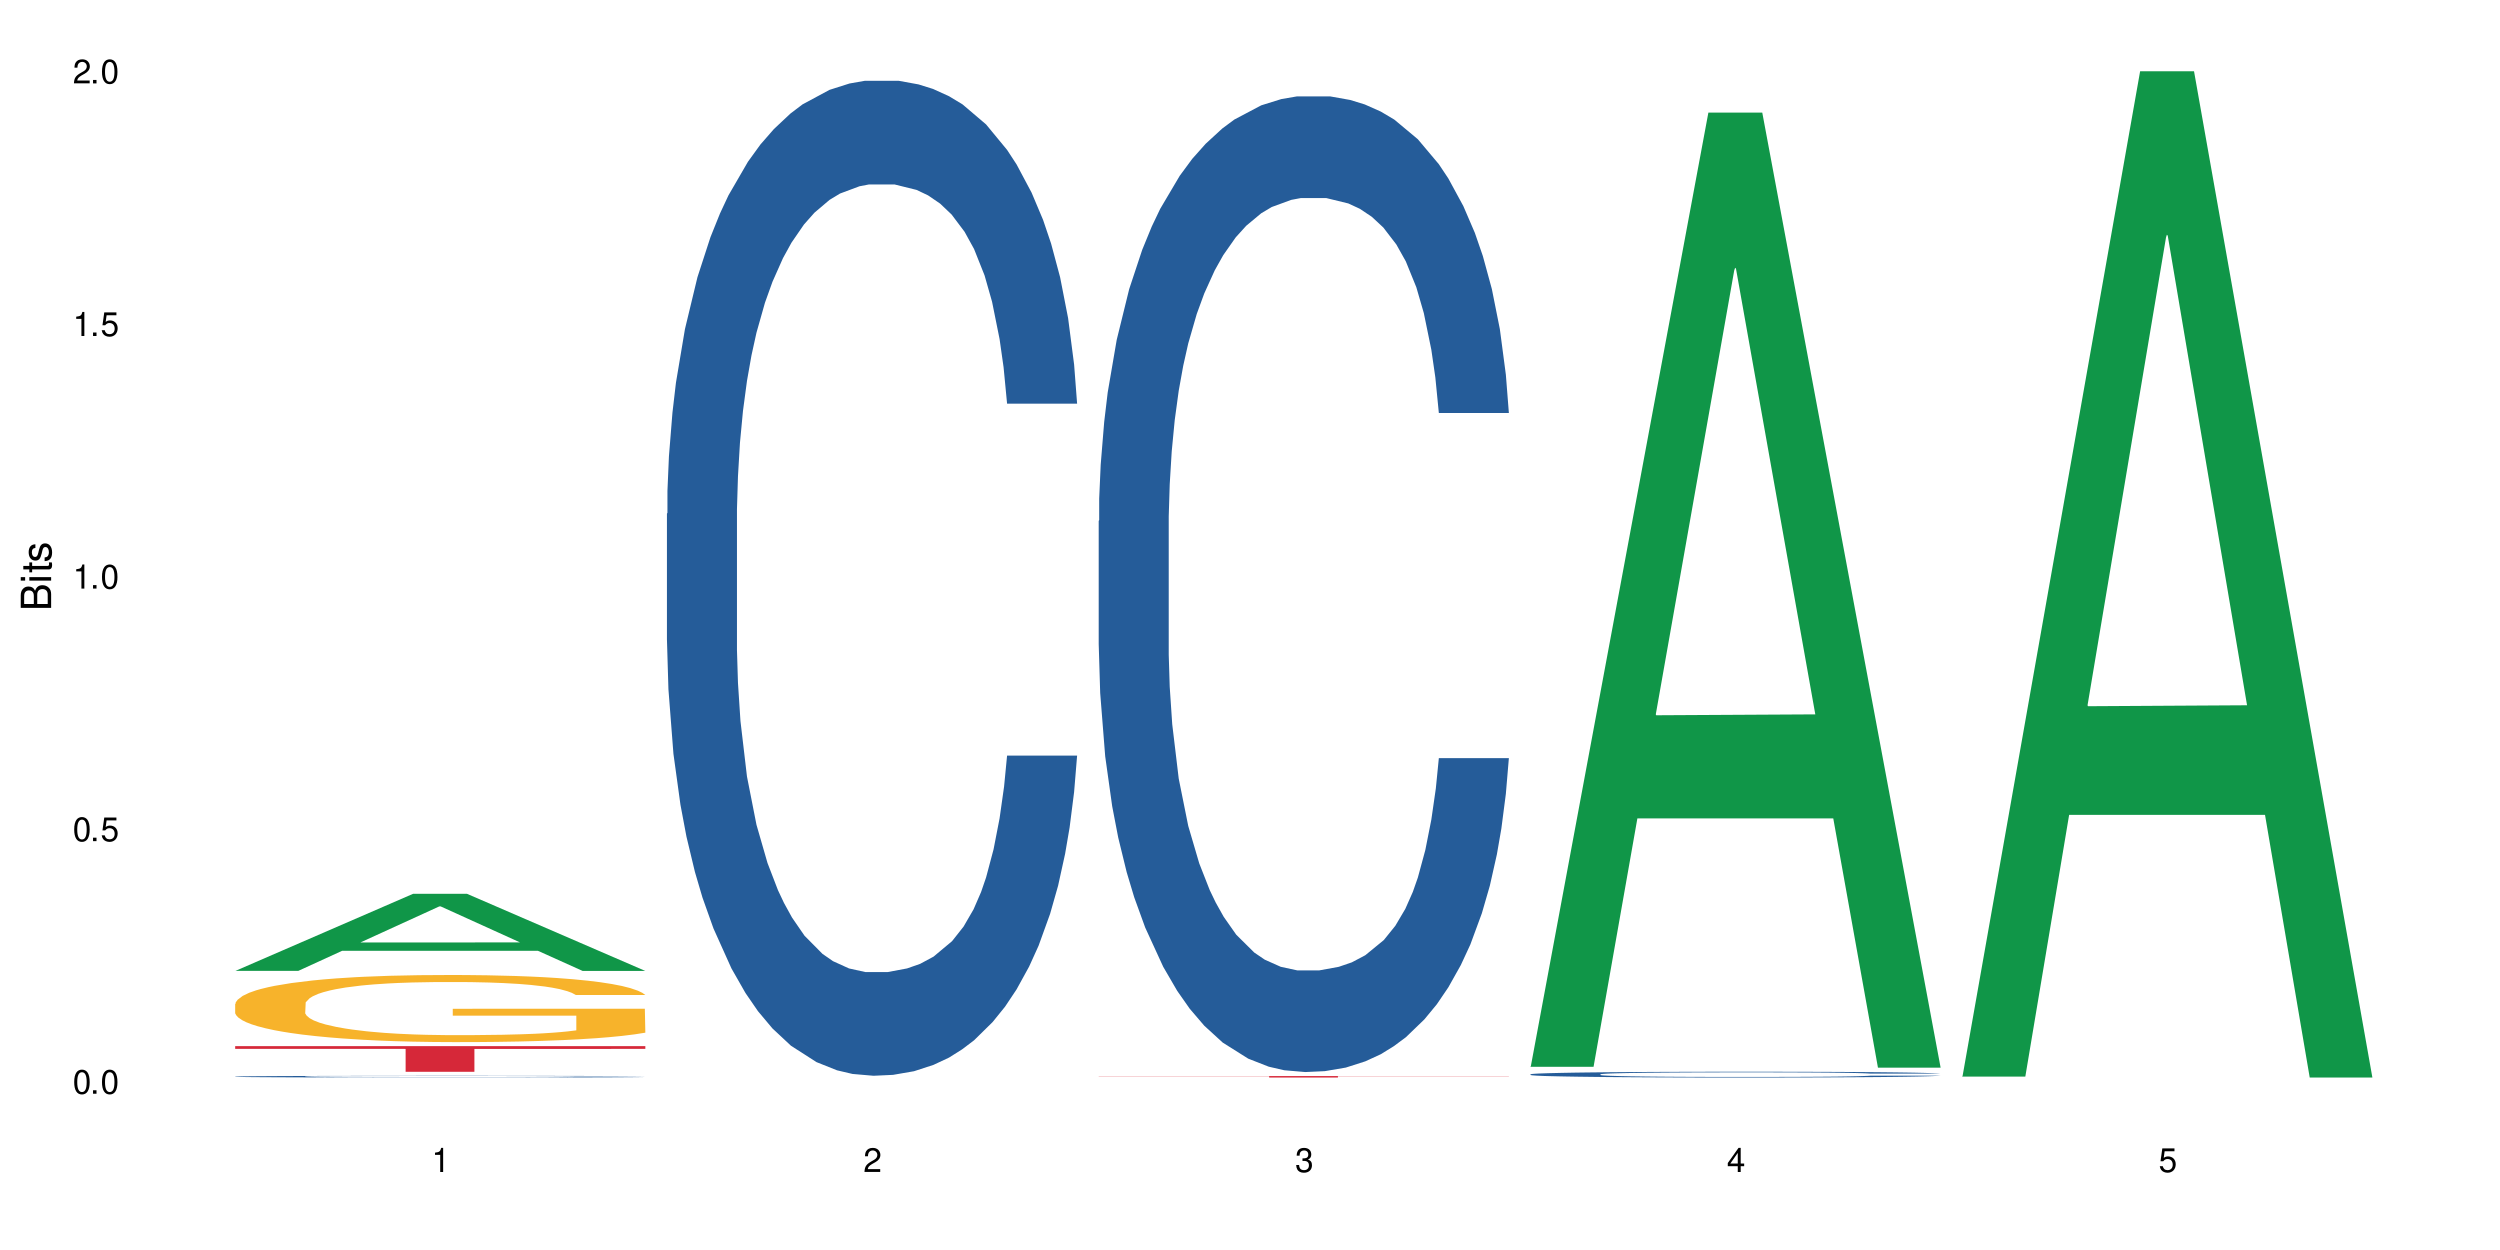 <?xml version="1.0" encoding="UTF-8"?>
<svg xmlns="http://www.w3.org/2000/svg" xmlns:xlink="http://www.w3.org/1999/xlink" width="720" height="360" viewBox="0 0 720 360">
<defs>
<g>
<g id="glyph-0-0">
</g>
<g id="glyph-0-1">
<path d="M 2.641 -6.938 C 2 -6.938 1.422 -6.656 1.078 -6.172 C 0.641 -5.562 0.406 -4.641 0.406 -3.359 C 0.406 -1.016 1.188 0.219 2.641 0.219 C 4.078 0.219 4.859 -1.016 4.859 -3.297 C 4.859 -4.641 4.656 -5.547 4.203 -6.172 C 3.844 -6.656 3.281 -6.938 2.641 -6.938 Z M 2.641 -6.188 C 3.547 -6.188 4 -5.25 4 -3.375 C 4 -1.406 3.562 -0.484 2.625 -0.484 C 1.734 -0.484 1.281 -1.438 1.281 -3.344 C 1.281 -5.25 1.734 -6.188 2.641 -6.188 Z M 2.641 -6.188 "/>
</g>
<g id="glyph-0-2">
<path d="M 1.828 -1 L 0.828 -1 L 0.828 0 L 1.828 0 Z M 1.828 -1 "/>
</g>
<g id="glyph-0-3">
<path d="M 4.562 -6.797 L 1.062 -6.797 L 0.547 -3.094 L 1.328 -3.094 C 1.719 -3.562 2.047 -3.734 2.578 -3.734 C 3.484 -3.734 4.062 -3.109 4.062 -2.094 C 4.062 -1.125 3.484 -0.531 2.578 -0.531 C 1.828 -0.531 1.375 -0.906 1.188 -1.672 L 0.328 -1.672 C 0.453 -1.109 0.547 -0.844 0.75 -0.594 C 1.125 -0.078 1.828 0.219 2.594 0.219 C 3.969 0.219 4.922 -0.781 4.922 -2.219 C 4.922 -3.562 4.031 -4.484 2.719 -4.484 C 2.25 -4.484 1.859 -4.359 1.469 -4.062 L 1.734 -5.969 L 4.562 -5.969 Z M 4.562 -6.797 "/>
</g>
<g id="glyph-0-4">
<path d="M 2.484 -4.938 L 2.484 0 L 3.328 0 L 3.328 -6.938 L 2.766 -6.938 C 2.469 -5.875 2.281 -5.734 0.984 -5.562 L 0.984 -4.938 Z M 2.484 -4.938 "/>
</g>
<g id="glyph-0-5">
<path d="M 4.859 -0.828 L 1.281 -0.828 C 1.359 -1.406 1.672 -1.781 2.5 -2.281 L 3.469 -2.828 C 4.406 -3.344 4.906 -4.062 4.906 -4.906 C 4.906 -5.484 4.672 -6.031 4.266 -6.406 C 3.859 -6.766 3.375 -6.938 2.719 -6.938 C 1.859 -6.938 1.219 -6.625 0.844 -6.031 C 0.609 -5.672 0.5 -5.234 0.484 -4.531 L 1.328 -4.531 C 1.359 -5.016 1.406 -5.281 1.531 -5.516 C 1.75 -5.938 2.188 -6.203 2.703 -6.203 C 3.469 -6.203 4.031 -5.641 4.031 -4.891 C 4.031 -4.344 3.719 -3.859 3.125 -3.516 L 2.234 -3 C 0.812 -2.172 0.406 -1.531 0.328 -0.016 L 4.859 -0.016 Z M 4.859 -0.828 "/>
</g>
<g id="glyph-0-6">
<path d="M 2.125 -3.188 L 2.578 -3.188 C 3.5 -3.188 3.984 -2.766 3.984 -1.922 C 3.984 -1.062 3.469 -0.531 2.594 -0.531 C 1.656 -0.531 1.203 -1 1.156 -2.016 L 0.312 -2.016 C 0.344 -1.453 0.438 -1.094 0.609 -0.781 C 0.953 -0.109 1.625 0.219 2.547 0.219 C 3.953 0.219 4.859 -0.625 4.859 -1.938 C 4.859 -2.828 4.516 -3.297 3.703 -3.594 C 4.344 -3.844 4.656 -4.328 4.656 -5.031 C 4.656 -6.219 3.875 -6.938 2.578 -6.938 C 1.203 -6.938 0.484 -6.172 0.453 -4.703 L 1.297 -4.703 C 1.312 -5.125 1.344 -5.359 1.453 -5.578 C 1.641 -5.969 2.062 -6.203 2.594 -6.203 C 3.344 -6.203 3.797 -5.75 3.797 -5 C 3.797 -4.516 3.609 -4.219 3.25 -4.047 C 3.016 -3.953 2.703 -3.922 2.125 -3.906 Z M 2.125 -3.188 "/>
</g>
<g id="glyph-0-7">
<path d="M 3.141 -1.672 L 3.141 0 L 3.984 0 L 3.984 -1.672 L 4.984 -1.672 L 4.984 -2.438 L 3.984 -2.438 L 3.984 -6.938 L 3.359 -6.938 L 0.266 -2.578 L 0.266 -1.672 Z M 3.141 -2.438 L 1 -2.438 L 3.141 -5.5 Z M 3.141 -2.438 "/>
</g>
<g id="glyph-1-0">
</g>
<g id="glyph-1-1">
<path d="M 0 -0.953 L 0 -4.891 C 0 -5.719 -0.234 -6.344 -0.734 -6.797 C -1.188 -7.234 -1.812 -7.469 -2.5 -7.469 C -3.547 -7.469 -4.188 -7 -4.625 -5.875 C -4.984 -6.688 -5.625 -7.094 -6.531 -7.094 C -7.172 -7.094 -7.734 -6.859 -8.141 -6.391 C -8.562 -5.922 -8.75 -5.344 -8.75 -4.5 L -8.75 -0.953 Z M -4.984 -2.062 L -7.766 -2.062 L -7.766 -4.219 C -7.766 -4.844 -7.688 -5.203 -7.453 -5.5 C -7.219 -5.812 -6.859 -5.969 -6.375 -5.969 C -5.891 -5.969 -5.531 -5.812 -5.297 -5.5 C -5.062 -5.203 -4.984 -4.844 -4.984 -4.219 Z M -0.984 -2.062 L -4 -2.062 L -4 -4.781 C -4 -5.766 -3.438 -6.359 -2.484 -6.359 C -1.547 -6.359 -0.984 -5.766 -0.984 -4.781 Z M -0.984 -2.062 "/>
</g>
<g id="glyph-1-2">
<path d="M -6.281 -1.797 L -6.281 -0.797 L 0 -0.797 L 0 -1.797 Z M -8.75 -1.797 L -8.75 -0.797 L -7.484 -0.797 L -7.484 -1.797 Z M -8.75 -1.797 "/>
</g>
<g id="glyph-1-3">
<path d="M -6.281 -3.047 L -6.281 -2.016 L -8.016 -2.016 L -8.016 -1.016 L -6.281 -1.016 L -6.281 -0.172 L -5.469 -0.172 L -5.469 -1.016 L -0.719 -1.016 C -0.078 -1.016 0.281 -1.453 0.281 -2.234 C 0.281 -2.5 0.25 -2.719 0.188 -3.047 L -0.641 -3.047 C -0.609 -2.906 -0.594 -2.766 -0.594 -2.562 C -0.594 -2.141 -0.719 -2.016 -1.156 -2.016 L -5.469 -2.016 L -5.469 -3.047 Z M -6.281 -3.047 "/>
</g>
<g id="glyph-1-4">
<path d="M -4.531 -5.25 C -5.766 -5.25 -6.469 -4.422 -6.469 -2.969 C -6.469 -1.516 -5.719 -0.562 -4.547 -0.562 C -3.562 -0.562 -3.094 -1.062 -2.734 -2.562 L -2.516 -3.484 C -2.344 -4.188 -2.094 -4.469 -1.641 -4.469 C -1.047 -4.469 -0.641 -3.875 -0.641 -3 C -0.641 -2.453 -0.797 -2 -1.062 -1.75 C -1.25 -1.594 -1.422 -1.531 -1.875 -1.469 L -1.875 -0.406 C -0.422 -0.453 0.281 -1.266 0.281 -2.922 C 0.281 -4.5 -0.5 -5.516 -1.719 -5.516 C -2.656 -5.516 -3.172 -4.984 -3.469 -3.734 L -3.703 -2.766 C -3.891 -1.953 -4.156 -1.609 -4.594 -1.609 C -5.188 -1.609 -5.547 -2.125 -5.547 -2.938 C -5.547 -3.75 -5.203 -4.172 -4.531 -4.203 Z M -4.531 -5.25 "/>
</g>
</g>
</defs>
<rect x="-72" y="-36" width="864" height="432" fill="rgb(100%, 100%, 100%)" fill-opacity="1"/>
<path fill-rule="nonzero" fill="rgb(6.275%, 58.824%, 28.235%)" fill-opacity="1" d="M 67.73 279.613 L 67.855 279.594 L 118.973 257.418 L 134.496 257.418 L 185.859 279.637 L 167.812 279.637 L 154.941 273.836 L 98.523 273.836 L 85.906 279.613 L 67.73 279.613 L 103.953 271.438 L 149.766 271.414 L 126.922 261.047 L 126.668 261.027 L 126.418 261.09 L 103.824 271.414 L 103.953 271.438 Z M 67.73 279.613 "/>
<path fill-rule="nonzero" fill="rgb(14.51%, 36.078%, 60%)" fill-opacity="1" d="M 67.73 310.055 L 67.875 310.051 L 67.875 310.043 L 68.309 310.023 L 69.316 310.004 L 70.324 309.988 L 72.918 309.961 L 76.52 309.938 L 80.266 309.914 L 83 309.902 L 85.449 309.895 L 91.07 309.879 L 94.672 309.871 L 98.559 309.863 L 103.312 309.855 L 106.77 309.852 L 114.551 309.844 L 120.312 309.84 L 140.191 309.84 L 144.371 309.844 L 148.98 309.844 L 152.871 309.852 L 159.641 309.859 L 165.691 309.871 L 168.43 309.879 L 172.75 309.895 L 176.062 309.906 L 178.367 309.918 L 180.961 309.938 L 183.266 309.957 L 184.996 309.98 L 185.859 310 L 165.691 310 L 164.684 309.98 L 163.531 309.965 L 159.211 309.934 L 156.184 309.922 L 153.445 309.914 L 149.699 309.906 L 146.387 309.898 L 142.93 309.895 L 139.617 309.891 L 123.195 309.891 L 117.574 309.895 L 114.551 309.898 L 110.23 309.902 L 107.203 309.91 L 103.602 309.918 L 101.152 309.926 L 98.129 309.938 L 95.965 309.949 L 93.52 309.965 L 92.078 309.973 L 90.781 309.988 L 89.629 310.004 L 88.766 310.02 L 88.188 310.035 L 87.898 310.051 L 87.898 310.121 L 88.188 310.137 L 88.906 310.156 L 90.781 310.184 L 93.52 310.207 L 96.688 310.227 L 99.711 310.242 L 101.441 310.246 L 103.746 310.254 L 107.348 310.262 L 112.535 310.273 L 115.559 310.277 L 120.168 310.277 L 124.922 310.281 L 131.262 310.281 L 136.879 310.277 L 140.625 310.277 L 144.516 310.273 L 149.844 310.266 L 153.16 310.258 L 156.039 310.25 L 158.199 310.242 L 159.641 310.234 L 161.801 310.219 L 163.531 310.203 L 164.828 310.188 L 165.691 310.172 L 185.859 310.172 L 184.996 310.191 L 183.699 310.211 L 182.402 310.223 L 180.387 310.238 L 178.082 310.254 L 174.77 310.27 L 172.031 310.277 L 168.43 310.289 L 165.117 310.297 L 161.516 310.305 L 156.184 310.316 L 152.727 310.32 L 148.98 310.324 L 144.516 310.328 L 138.898 310.332 L 121.176 310.332 L 116.711 310.328 L 110.805 310.324 L 103.457 310.316 L 98.129 310.309 L 93.949 310.301 L 90.348 310.293 L 86.316 310.277 L 81.129 310.258 L 77.961 310.242 L 75.797 310.23 L 73.348 310.215 L 71.621 310.199 L 69.605 310.172 L 68.164 310.141 L 67.73 310.117 Z M 67.73 310.055 "/>
<path fill-rule="nonzero" fill="rgb(96.863%, 70.196%, 16.863%)" fill-opacity="1" d="M 67.73 289.078 L 67.875 289.062 L 67.875 288.707 L 68.453 287.914 L 69.891 286.82 L 71.766 285.918 L 73.781 285.211 L 75.078 284.84 L 77.238 284.312 L 79.113 283.922 L 83.867 283.129 L 89.918 282.387 L 93.23 282.07 L 96.977 281.77 L 102.305 281.434 L 104.754 281.312 L 112.246 281.027 L 120.746 280.852 L 130.109 280.797 L 134.43 280.816 L 140.336 280.887 L 148.406 281.082 L 153.016 281.258 L 156.617 281.434 L 160.363 281.664 L 164.973 282.016 L 169.293 282.441 L 172.75 282.863 L 176.207 283.395 L 179.09 283.957 L 181.539 284.578 L 183.699 285.316 L 184.996 285.938 L 185.859 286.555 L 165.836 286.555 L 164.684 285.938 L 163.387 285.461 L 161.227 284.875 L 159.066 284.453 L 156.902 284.117 L 152.871 283.66 L 149.414 283.375 L 145.09 283.129 L 140.914 282.969 L 136.16 282.863 L 133.277 282.828 L 125.645 282.828 L 118.727 282.953 L 114.695 283.094 L 111.812 283.234 L 107.781 283.5 L 105.332 283.711 L 103.891 283.852 L 99.566 284.398 L 96.688 284.895 L 95.102 285.23 L 93.086 285.758 L 91.645 286.234 L 90.059 286.941 L 89.195 287.473 L 88.043 288.672 L 87.898 291.852 L 88.332 292.52 L 89.195 293.246 L 90.348 293.879 L 92.078 294.551 L 93.805 295.062 L 96.832 295.75 L 99.426 296.211 L 101.441 296.512 L 105.332 296.988 L 106.914 297.145 L 110.66 297.465 L 114.551 297.711 L 119.305 297.922 L 122.906 298.027 L 128.668 298.117 L 136.016 298.117 L 144.66 298.012 L 150.133 297.871 L 153.879 297.73 L 156.328 297.605 L 159.352 297.41 L 161.516 297.234 L 163.531 297.039 L 165.98 296.738 L 165.98 292.52 L 130.398 292.504 L 130.398 290.527 L 185.715 290.508 L 185.859 297.41 L 182.836 297.887 L 179.09 298.348 L 175.488 298.699 L 171.742 299 L 166.414 299.336 L 162.09 299.547 L 155.465 299.793 L 149.414 299.953 L 143.074 300.059 L 137.457 300.113 L 130.828 300.129 L 124.922 300.094 L 118.586 299.988 L 113.543 299.848 L 108.934 299.672 L 104.32 299.441 L 98.559 299.07 L 94.812 298.77 L 90.926 298.398 L 87.035 297.957 L 83.578 297.48 L 81.273 297.109 L 78.969 296.688 L 76.52 296.156 L 74.215 295.559 L 72.484 295.012 L 70.898 294.391 L 69.746 293.809 L 68.594 293.016 L 68.02 292.379 L 67.73 291.832 Z M 67.73 289.078 "/>
<path fill-rule="nonzero" fill="rgb(83.922%, 15.686%, 22.353%)" fill-opacity="1" d="M 67.73 301.293 L 185.859 301.293 L 185.859 302.082 L 136.629 302.09 L 136.629 308.676 L 116.82 308.676 L 116.82 302.098 L 116.531 302.082 L 67.73 302.082 Z M 67.73 301.293 "/>
<path fill-rule="nonzero" fill="rgb(14.51%, 36.078%, 60%)" fill-opacity="1" d="M 192.078 147.941 L 192.223 147.68 L 192.223 141.395 L 192.652 131.441 L 193.664 118.867 L 194.672 110.223 L 197.266 94.77 L 200.863 79.84 L 204.609 68.312 L 207.348 61.504 L 209.797 56.266 L 215.414 46.574 L 219.016 41.598 L 222.906 37.145 L 227.66 32.691 L 231.117 30.07 L 238.898 25.879 L 244.66 24.047 L 249.125 23.262 L 258.777 23.262 L 264.539 24.309 L 268.719 25.617 L 273.328 27.715 L 277.219 30.07 L 283.988 35.832 L 290.039 43.168 L 292.777 47.359 L 297.098 55.48 L 300.41 63.336 L 302.715 70.148 L 305.309 79.84 L 307.613 91.625 L 309.344 104.984 L 310.207 116.25 L 290.039 116.25 L 289.031 105.77 L 287.879 97.652 L 285.715 86.91 L 283.555 79.316 L 280.531 71.719 L 277.793 66.742 L 274.047 61.766 L 270.734 58.621 L 267.277 56.266 L 263.965 54.691 L 257.625 53.121 L 250.277 53.121 L 247.539 53.645 L 241.922 55.742 L 238.898 57.574 L 234.574 61.242 L 231.551 64.648 L 227.949 69.887 L 225.5 74.34 L 222.473 81.148 L 220.312 87.172 L 217.863 95.816 L 216.422 102.367 L 215.129 109.699 L 213.977 118.344 L 213.109 127.512 L 212.535 137.203 L 212.246 146.633 L 212.246 187.234 L 212.535 196.664 L 213.254 207.664 L 215.129 223.645 L 217.863 237.527 L 221.035 248.527 L 224.059 256.387 L 225.789 260.051 L 228.094 264.242 L 231.695 269.48 L 236.879 274.719 L 239.906 276.816 L 244.516 278.91 L 249.27 279.961 L 255.609 279.961 L 261.227 278.91 L 264.973 277.602 L 268.863 275.508 L 274.191 271.055 L 277.504 266.863 L 280.387 261.887 L 282.547 256.91 L 283.988 252.719 L 286.148 244.598 L 287.879 235.691 L 289.176 226.523 L 290.039 217.617 L 310.207 217.617 L 309.344 228.098 L 308.047 238.312 L 306.75 245.906 L 304.734 255.074 L 302.426 263.195 L 299.113 272.363 L 296.379 278.387 L 292.777 284.938 L 289.461 289.914 L 285.859 294.367 L 280.531 299.605 L 277.074 302.223 L 273.328 304.582 L 268.863 306.676 L 263.242 308.512 L 257.191 309.559 L 251.574 309.82 L 245.523 309.297 L 241.059 308.25 L 235.152 305.891 L 227.805 301.176 L 222.473 296.199 L 218.297 291.223 L 214.695 285.984 L 210.66 278.91 L 205.477 267.387 L 202.305 258.48 L 200.145 251.145 L 197.695 240.93 L 195.969 231.762 L 193.949 217.094 L 192.508 198.496 L 192.078 184.09 Z M 192.078 147.941 "/>
<path fill-rule="nonzero" fill="rgb(14.51%, 36.078%, 60%)" fill-opacity="1" d="M 316.426 150.023 L 316.566 149.766 L 316.566 143.602 L 317 133.844 L 318.008 121.516 L 319.016 113.039 L 321.609 97.887 L 325.211 83.246 L 328.957 71.945 L 331.695 65.266 L 334.145 60.129 L 339.762 50.629 L 343.363 45.746 L 347.254 41.383 L 352.008 37.016 L 355.465 34.445 L 363.242 30.336 L 369.008 28.539 L 373.473 27.77 L 383.125 27.77 L 388.887 28.797 L 393.062 30.082 L 397.676 32.137 L 401.562 34.445 L 408.336 40.098 L 414.387 47.289 L 417.121 51.398 L 421.445 59.359 L 424.758 67.066 L 427.062 73.742 L 429.656 83.246 L 431.961 94.805 L 433.688 107.902 L 434.555 118.945 L 414.387 118.945 L 413.375 108.672 L 412.223 100.711 L 410.062 90.18 L 407.902 82.73 L 404.879 75.285 L 402.141 70.402 L 398.395 65.523 L 395.082 62.441 L 391.625 60.129 L 388.309 58.59 L 381.973 57.047 L 374.625 57.047 L 371.887 57.562 L 366.27 59.617 L 363.242 61.414 L 358.922 65.012 L 355.898 68.348 L 352.297 73.484 L 349.848 77.852 L 346.82 84.531 L 344.66 90.438 L 342.211 98.914 L 340.77 105.332 L 339.473 112.523 L 338.32 121 L 337.457 129.992 L 336.879 139.492 L 336.594 148.738 L 336.594 188.551 L 336.879 197.797 L 337.602 208.582 L 339.473 224.25 L 342.211 237.863 L 345.379 248.648 L 348.406 256.355 L 350.133 259.949 L 352.438 264.059 L 356.039 269.195 L 361.227 274.332 L 364.254 276.387 L 368.863 278.441 L 373.617 279.469 L 379.953 279.469 L 385.574 278.441 L 389.32 277.16 L 393.207 275.105 L 398.539 270.738 L 401.852 266.629 L 404.734 261.75 L 406.895 256.867 L 408.336 252.758 L 410.496 244.797 L 412.223 236.066 L 413.52 227.074 L 414.387 218.344 L 434.555 218.344 L 433.688 228.617 L 432.391 238.633 L 431.098 246.082 L 429.078 255.07 L 426.773 263.031 L 423.461 272.023 L 420.723 277.93 L 417.121 284.352 L 413.809 289.23 L 410.207 293.598 L 404.879 298.734 L 401.418 301.301 L 397.676 303.613 L 393.207 305.668 L 387.59 307.465 L 381.539 308.492 L 375.922 308.75 L 369.871 308.234 L 365.406 307.207 L 359.5 304.898 L 352.152 300.273 L 346.82 295.395 L 342.645 290.516 L 339.043 285.379 L 335.008 278.441 L 329.82 267.141 L 326.652 258.41 L 324.492 251.219 L 322.043 241.203 L 320.312 232.211 L 318.297 217.828 L 316.855 199.594 L 316.426 185.469 Z M 316.426 150.023 "/>
<path fill-rule="nonzero" fill="rgb(83.922%, 15.686%, 22.353%)" fill-opacity="1" d="M 316.426 309.914 L 434.555 309.914 L 434.555 309.957 L 385.32 309.957 L 385.32 310.332 L 365.512 310.332 L 365.512 309.961 L 365.227 309.957 L 316.426 309.957 Z M 316.426 309.914 "/>
<path fill-rule="nonzero" fill="rgb(6.275%, 58.824%, 28.235%)" fill-opacity="1" d="M 440.77 307.238 L 440.898 306.98 L 492.012 32.434 L 507.535 32.434 L 558.898 307.496 L 540.852 307.496 L 527.98 235.695 L 471.566 235.695 L 458.945 307.238 L 440.77 307.238 L 476.992 205.996 L 522.805 205.738 L 499.961 77.375 L 499.711 77.117 L 499.457 77.891 L 476.867 205.738 L 476.992 205.996 Z M 440.77 307.238 "/>
<path fill-rule="nonzero" fill="rgb(14.51%, 36.078%, 60%)" fill-opacity="1" d="M 440.77 309.387 L 440.914 309.387 L 440.914 309.352 L 441.348 309.293 L 442.355 309.219 L 443.363 309.168 L 445.957 309.078 L 449.559 308.992 L 453.305 308.922 L 456.043 308.883 L 458.488 308.855 L 464.109 308.797 L 467.711 308.77 L 471.602 308.742 L 476.355 308.715 L 479.812 308.699 L 487.59 308.676 L 493.352 308.664 L 497.82 308.66 L 507.469 308.66 L 513.234 308.668 L 517.41 308.676 L 522.02 308.688 L 525.91 308.699 L 532.68 308.734 L 538.73 308.777 L 541.469 308.801 L 545.789 308.848 L 549.105 308.895 L 551.41 308.934 L 554.004 308.992 L 556.309 309.059 L 558.035 309.137 L 558.898 309.203 L 538.73 309.203 L 537.723 309.141 L 536.57 309.094 L 534.41 309.031 L 532.25 308.988 L 529.223 308.945 L 526.488 308.914 L 522.742 308.887 L 519.426 308.867 L 515.969 308.855 L 512.656 308.844 L 506.316 308.836 L 498.973 308.836 L 496.234 308.84 L 490.617 308.852 L 487.59 308.859 L 483.27 308.883 L 480.242 308.902 L 476.641 308.934 L 474.191 308.957 L 471.168 309 L 469.008 309.035 L 466.559 309.086 L 465.117 309.121 L 463.82 309.164 L 462.668 309.215 L 461.805 309.27 L 461.227 309.324 L 460.938 309.379 L 460.938 309.617 L 461.227 309.672 L 461.949 309.738 L 463.82 309.828 L 466.559 309.91 L 469.727 309.977 L 472.754 310.02 L 474.48 310.043 L 476.785 310.066 L 480.387 310.098 L 485.574 310.129 L 488.598 310.141 L 493.207 310.152 L 497.961 310.16 L 504.301 310.16 L 509.918 310.152 L 513.664 310.145 L 517.555 310.133 L 522.887 310.105 L 526.199 310.082 L 529.078 310.055 L 531.242 310.023 L 532.68 310 L 534.844 309.953 L 536.57 309.898 L 537.867 309.848 L 538.73 309.793 L 558.898 309.793 L 558.035 309.855 L 556.738 309.914 L 555.441 309.961 L 553.426 310.012 L 551.121 310.059 L 547.809 310.113 L 545.07 310.148 L 541.469 310.188 L 538.156 310.215 L 534.555 310.242 L 529.223 310.273 L 525.766 310.289 L 522.02 310.301 L 517.555 310.312 L 511.938 310.324 L 505.887 310.332 L 500.266 310.332 L 494.219 310.328 L 489.75 310.324 L 483.844 310.309 L 476.496 310.281 L 471.168 310.254 L 466.988 310.223 L 463.387 310.195 L 459.355 310.152 L 454.168 310.086 L 451 310.031 L 448.84 309.988 L 446.391 309.93 L 444.66 309.879 L 442.645 309.793 L 441.203 309.684 L 440.77 309.598 Z M 440.77 309.387 "/>
<path fill-rule="nonzero" fill="rgb(6.275%, 58.824%, 28.235%)" fill-opacity="1" d="M 565.117 310.059 L 565.242 309.789 L 616.355 20.527 L 631.879 20.527 L 683.246 310.332 L 665.199 310.332 L 652.324 234.684 L 595.91 234.684 L 583.293 310.059 L 565.117 310.059 L 601.34 203.391 L 647.152 203.117 L 624.309 67.875 L 624.055 67.602 L 623.805 68.418 L 601.211 203.117 L 601.34 203.391 Z M 565.117 310.059 "/>
<g fill="rgb(0%, 0%, 0%)" fill-opacity="1">
<use xlink:href="#glyph-0-1" x="20.965" y="314.993"/>
<use xlink:href="#glyph-0-2" x="25.965" y="314.993"/>
<use xlink:href="#glyph-0-1" x="28.965" y="314.993"/>
</g>
<g fill="rgb(0%, 0%, 0%)" fill-opacity="1">
<use xlink:href="#glyph-0-1" x="20.965" y="242.251"/>
<use xlink:href="#glyph-0-2" x="25.965" y="242.251"/>
<use xlink:href="#glyph-0-3" x="28.965" y="242.251"/>
</g>
<g fill="rgb(0%, 0%, 0%)" fill-opacity="1">
<use xlink:href="#glyph-0-4" x="20.965" y="169.509"/>
<use xlink:href="#glyph-0-2" x="25.965" y="169.509"/>
<use xlink:href="#glyph-0-1" x="28.965" y="169.509"/>
</g>
<g fill="rgb(0%, 0%, 0%)" fill-opacity="1">
<use xlink:href="#glyph-0-4" x="20.965" y="96.767"/>
<use xlink:href="#glyph-0-2" x="25.965" y="96.767"/>
<use xlink:href="#glyph-0-3" x="28.965" y="96.767"/>
</g>
<g fill="rgb(0%, 0%, 0%)" fill-opacity="1">
<use xlink:href="#glyph-0-5" x="20.965" y="24.024"/>
<use xlink:href="#glyph-0-2" x="25.965" y="24.024"/>
<use xlink:href="#glyph-0-1" x="28.965" y="24.024"/>
</g>
<g fill="rgb(0%, 0%, 0%)" fill-opacity="1">
<use xlink:href="#glyph-0-4" x="124.297" y="337.532"/>
</g>
<g fill="rgb(0%, 0%, 0%)" fill-opacity="1">
<use xlink:href="#glyph-0-5" x="248.641" y="337.532"/>
</g>
<g fill="rgb(0%, 0%, 0%)" fill-opacity="1">
<use xlink:href="#glyph-0-6" x="372.988" y="337.532"/>
</g>
<g fill="rgb(0%, 0%, 0%)" fill-opacity="1">
<use xlink:href="#glyph-0-7" x="497.336" y="337.532"/>
</g>
<g fill="rgb(0%, 0%, 0%)" fill-opacity="1">
<use xlink:href="#glyph-0-3" x="621.684" y="337.532"/>
</g>
<g fill="rgb(0%, 0%, 0%)" fill-opacity="1">
<use xlink:href="#glyph-1-1" x="14.725" y="176.012"/>
<use xlink:href="#glyph-1-2" x="14.725" y="168.012"/>
<use xlink:href="#glyph-1-3" x="14.725" y="165.012"/>
<use xlink:href="#glyph-1-4" x="14.725" y="162.012"/>
</g>
</svg>
